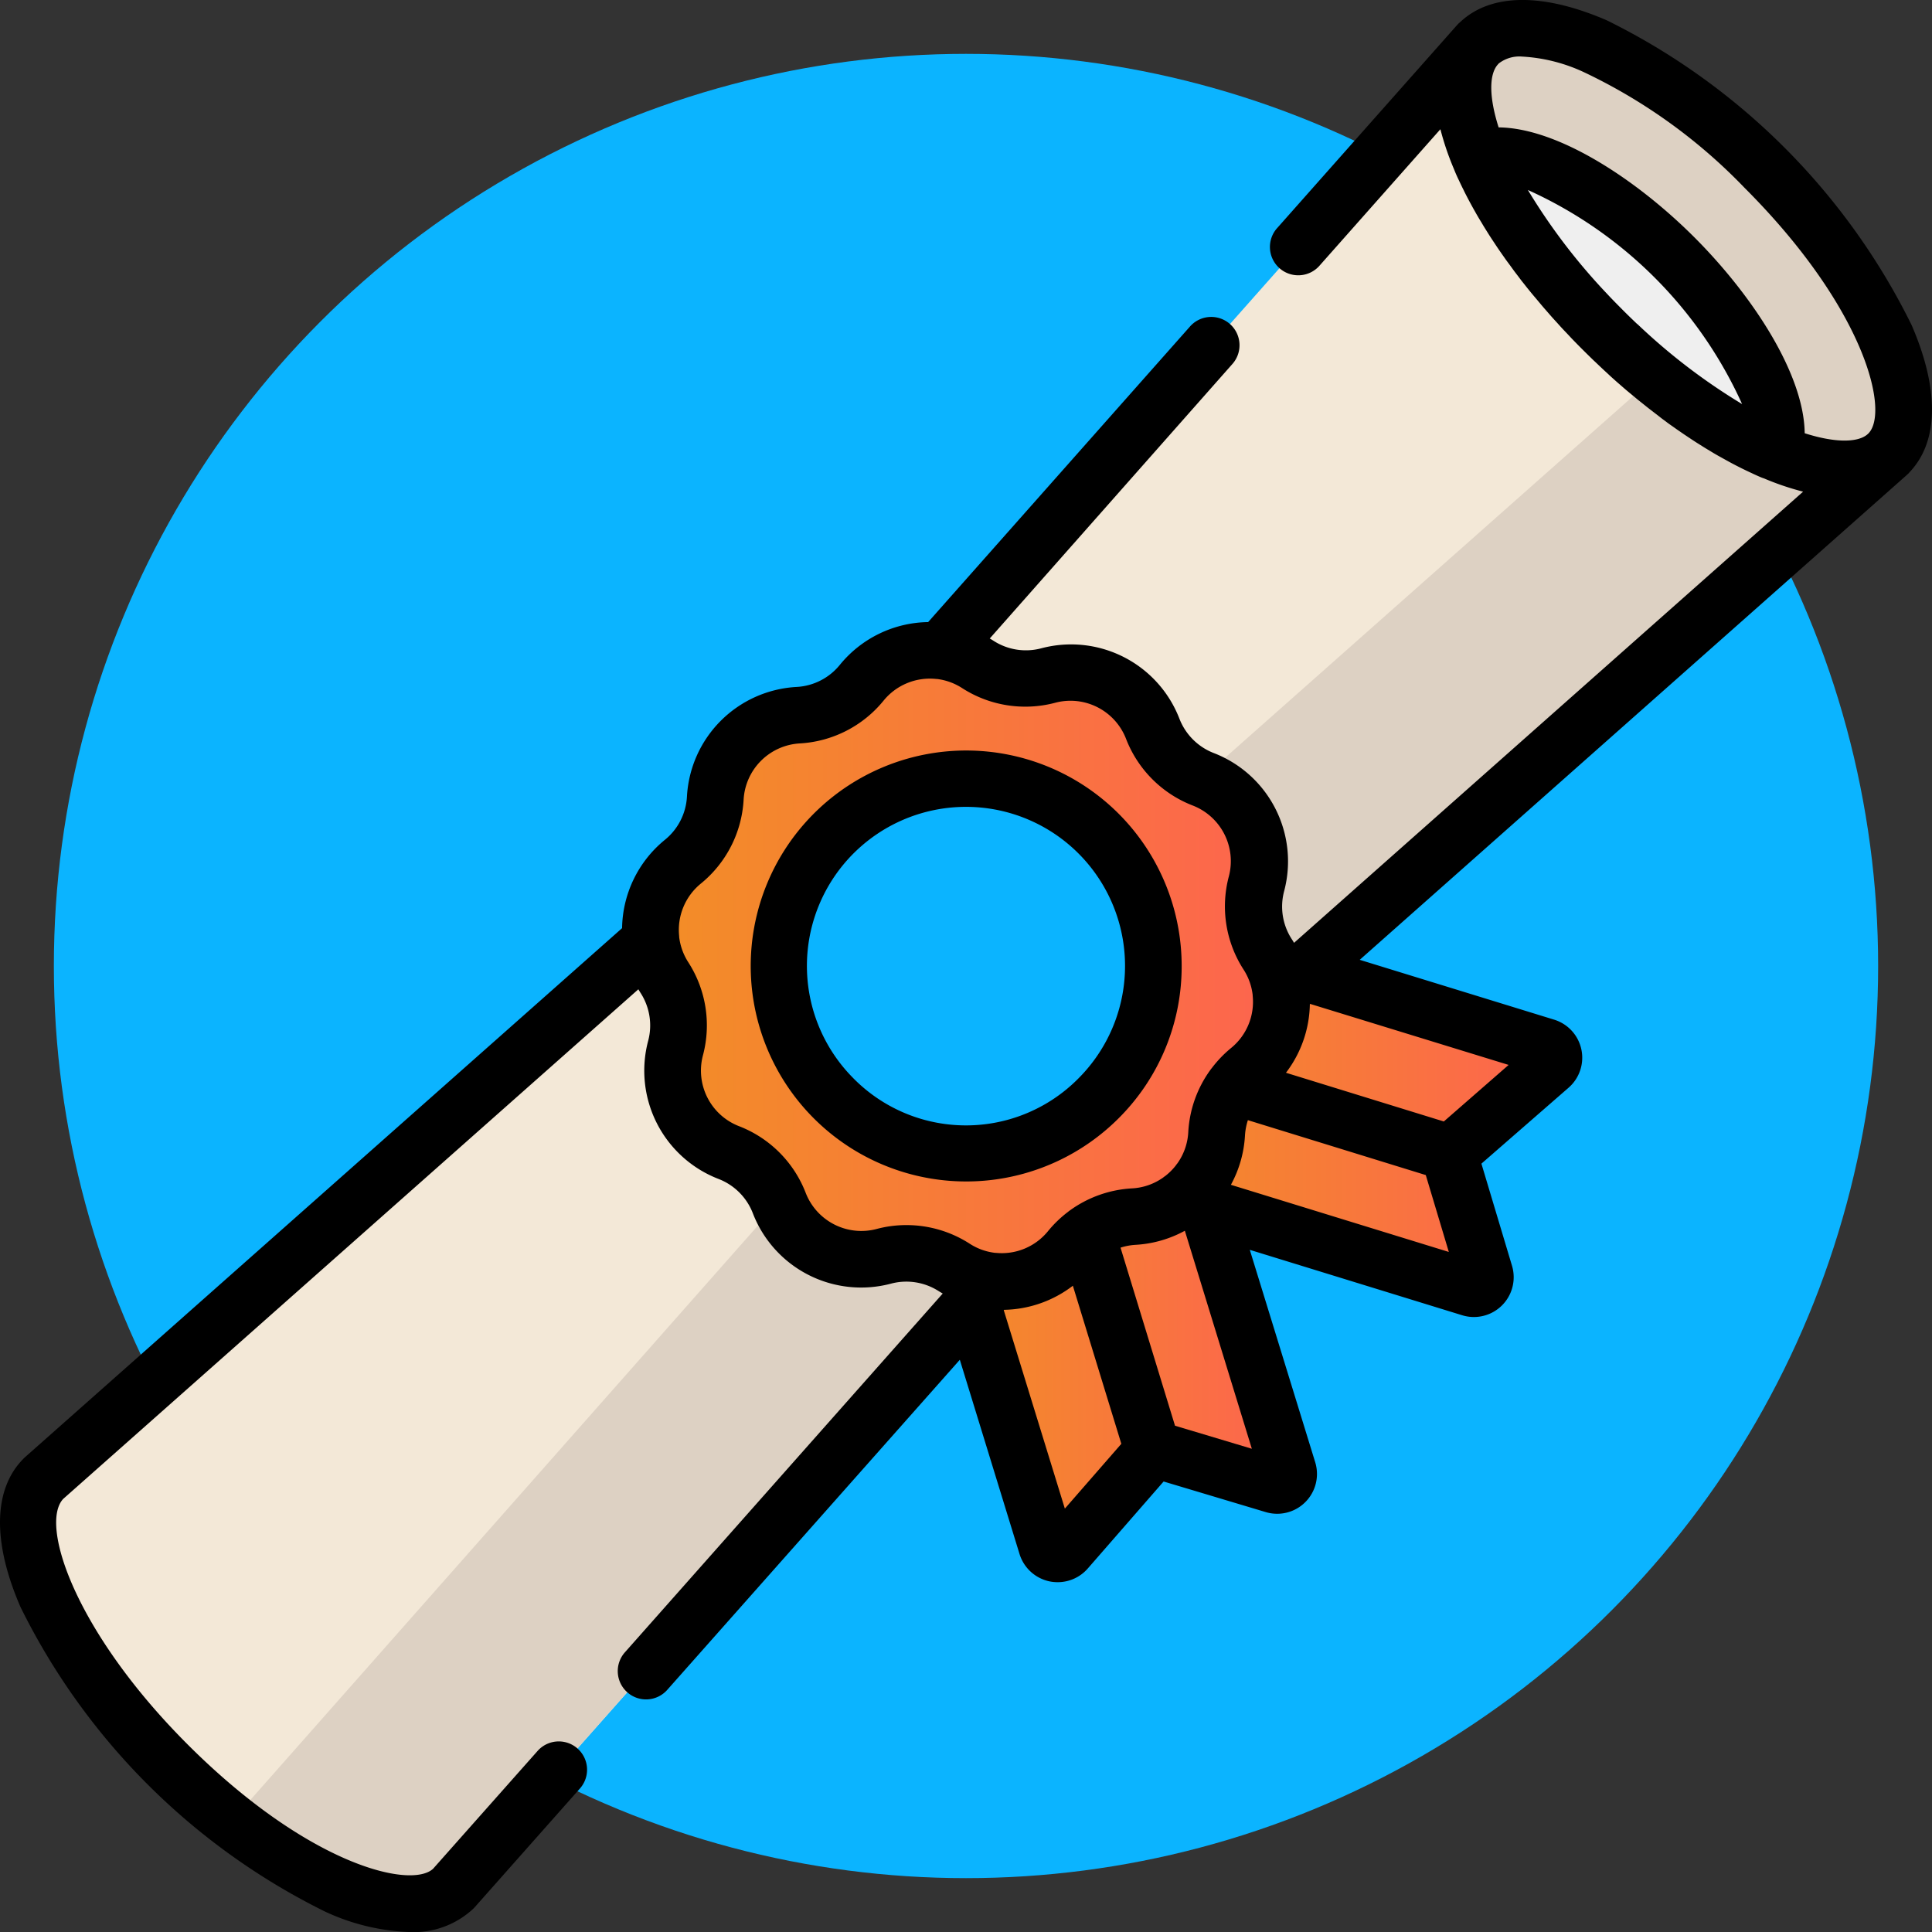 <svg xmlns="http://www.w3.org/2000/svg" xmlns:xlink="http://www.w3.org/1999/xlink" width="92.226" height="92.225" viewBox="0 0 92.226 92.225"><rect x="0" y="0" width="92.226" height="92.225" fill="#333333" stroke="none"/><defs><linearGradient id="a" y1="0.5" x2="1" y2="0.5" gradientUnits="objectBoundingBox"><stop offset="0" stop-color="#f28e26"/><stop offset="1" stop-color="#fd644f"/></linearGradient></defs><g transform="translate(0 0)"><ellipse cx="43.542" cy="43.542" rx="43.542" ry="43.542" transform="translate(2.571 2.571)" fill="#0bb4ff"/><g transform="translate(0 0)"><path d="M551.108,737.612l-5.04-16.357,11.541-3.555,5.026,16.318a.552.552,0,0,1-.685.691l-5.363-1.6a.553.553,0,0,0-.576.167l-3.958,4.542A.553.553,0,0,1,551.108,737.612Z" transform="translate(-501.143 -663.827)" fill="url(#a)"/><path d="M570.332,718.388l-16.359-5.038-3.555,11.539,16.32,5.028a.552.552,0,0,0,.691-.687l-1.6-5.363a.55.55,0,0,1,.167-.576l4.54-3.958A.552.552,0,0,0,570.332,718.388Z" transform="translate(-496.544 -668.426)" fill="url(#a)"/><path d="M613.682,712.091l-19.568-19.566-32.176,36.309-36.315,32.181c-2.133,2.135.514,8.247,5.918,13.65s11.514,8.054,13.649,5.918l32.18-36.315Z" transform="translate(-523.538 -690.442)" fill="#f3e8d7"/><path d="M601.513,698.548,565.2,730.724l-35.6,40.288c4.483,3.507,8.854,4.941,10.592,3.2L572.379,737.9l36.311-32.176Z" transform="translate(-518.546 -684.074)" fill="#ddd1c3"/><path d="M572.567,698.821c-5.4-5.4-11.514-8.052-13.649-5.917s.512,8.247,5.917,13.649,11.514,8.054,13.649,5.916S577.971,704.226,572.567,698.821Z" transform="translate(-488.341 -690.821)" fill="#ddd1c3"/><path d="M558.573,695.245a30.514,30.514,0,0,0,14.03,14.028c.644-1.948-1.271-5.818-4.742-9.288S560.521,694.6,558.573,695.245Z" transform="translate(-487.923 -687.698)" fill="#efefef"/><path d="M546.379,709.695a4.185,4.185,0,0,0,3.028-1.543,4.2,4.2,0,0,1,5.538-.876,4.2,4.2,0,0,0,3.357.531,4.2,4.2,0,0,1,5,2.545,4.2,4.2,0,0,0,2.4,2.4,4.2,4.2,0,0,1,2.545,4.995,4.192,4.192,0,0,0,.533,3.357,4.2,4.2,0,0,1-.878,5.538,4.206,4.206,0,0,0-1.543,3.028,4.2,4.2,0,0,1-3.964,3.964,4.207,4.207,0,0,0-3.028,1.543,4.2,4.2,0,0,1-5.538.879,4.207,4.207,0,0,0-3.357-.533,4.2,4.2,0,0,1-4.995-2.545,4.2,4.2,0,0,0-2.4-2.4,4.2,4.2,0,0,1-2.545-5,4.2,4.2,0,0,0-.531-3.357,4.2,4.2,0,0,1,.876-5.536,4.2,4.2,0,0,0,1.543-3.03A4.2,4.2,0,0,1,546.379,709.695Z" transform="translate(-508.275 -675.559)" fill="url(#a)"/><path d="M557.566,712.2a8.945,8.945,0,1,0,0,12.65A8.945,8.945,0,0,0,557.566,712.2Z" transform="translate(-505.13 -672.414)" fill="#0bb4ff"/><path d="M562.23,719.214a10.286,10.286,0,1,0-3.016,7.28A10.229,10.229,0,0,0,562.23,719.214Zm-15.665,5.369a7.593,7.593,0,1,1,10.738,0A7.546,7.546,0,0,1,546.565,724.584Z" transform="translate(-505.822 -673.105)"/><path d="M615.481,707.025a31.972,31.972,0,0,0-14.538-14.538c-3.067-1.329-5.55-1.3-7.013.082l-.06.051-.02.018-.027.031-.029.029-.167.189-.035.039-8.377,9.453a1.352,1.352,0,1,0,2.022,1.794l5.752-6.492a13.288,13.288,0,0,0,.64,1.886l.006.017.012.027.049.121c.049.115.1.23.156.346l.021.043c.072.156.148.315.229.473l.027.058c.076.152.156.306.237.459l.043.08c.078.144.158.29.241.434l.062.111c.078.134.156.267.239.4l.086.146c.074.121.152.245.228.366.039.062.076.121.115.181.072.111.146.222.22.333.047.072.095.144.144.216.068.1.138.2.208.3l.175.249.2.27.2.276.191.249c.074.1.148.2.226.294l.187.237c.082.1.161.2.245.3.064.078.132.156.2.237.084.1.167.2.251.3s.15.175.226.261.156.181.237.272.189.21.286.315c.064.072.127.142.191.212.142.154.286.3.43.457l.064.068c.169.175.34.35.514.523s.348.345.523.514l.082.076c.146.14.294.28.442.418.072.066.144.132.216.2.1.095.208.189.311.282s.185.161.276.241.171.15.257.222.2.167.3.249l.241.2c.1.08.2.159.3.239.08.064.16.13.243.193s.191.148.286.22.171.132.257.2.179.132.267.2.185.136.278.2l.239.169.311.214c.068.047.136.09.206.138.115.076.228.152.343.226.056.037.113.072.169.107.127.08.253.16.38.237l.134.08c.138.085.276.167.414.245l.1.055c.15.084.3.167.446.247l.068.037c.156.084.315.165.471.243l.045.023c.163.08.325.158.488.232l.031.016c.117.054.237.109.352.158.043.019.084.035.128.051l.021.01.014,0a13.077,13.077,0,0,0,1.889.642l-24.3,21.537c-.037-.062-.074-.125-.115-.185a2.857,2.857,0,0,1-.36-2.277,5.541,5.541,0,0,0-3.364-6.6,2.869,2.869,0,0,1-1.631-1.631,5.545,5.545,0,0,0-6.6-3.366,2.848,2.848,0,0,1-2.277-.36c-.06-.039-.119-.074-.179-.109L583.049,708.9a1.351,1.351,0,1,0-2.022-1.792l-12.491,14.1a5.539,5.539,0,0,0-4.221,2.049,2.854,2.854,0,0,1-2.053,1.047,5.542,5.542,0,0,0-5.24,5.24,2.854,2.854,0,0,1-1.047,2.053,5.539,5.539,0,0,0-2.049,4.221l-28.506,25.258c-.021.019-.039.037-.06.058-1.452,1.45-1.506,3.971-.152,7.091a32,32,0,0,0,14.538,14.538,10.379,10.379,0,0,0,4.038.977,4.163,4.163,0,0,0,3.055-1.129c.018-.018.037-.039.056-.06l5.03-5.676a1.351,1.351,0,0,0-2.022-1.792l-5,5.637c-1.064.979-5.962-.181-11.718-5.937-5.355-5.355-7.081-10.488-5.939-11.718l27.457-24.328c.035.06.07.119.109.179a2.857,2.857,0,0,1,.36,2.277,5.541,5.541,0,0,0,3.365,6.6,2.858,2.858,0,0,1,1.629,1.631,5.543,5.543,0,0,0,6.6,3.363,2.855,2.855,0,0,1,2.279.362c.062.039.125.074.187.111L554.07,770.376a1.351,1.351,0,1,0,2.022,1.792l13.956-15.746L572.9,765.7a1.909,1.909,0,0,0,1.426,1.3,1.951,1.951,0,0,0,.393.039,1.9,1.9,0,0,0,1.436-.652l3.621-4.154,4.871,1.459a1.9,1.9,0,0,0,2.364-2.384l-3.121-10.134,10.132,3.121a1.9,1.9,0,0,0,2.384-2.364l-1.459-4.871,4.156-3.621a1.9,1.9,0,0,0-.689-3.254l-9.276-2.855,26.128-23.154.031-.031.029-.025.019-.021.053-.06C616.779,712.575,616.809,710.092,615.481,707.025Zm-43.719,44.293-.031,0a2.823,2.823,0,0,1-1.214-.438,5.565,5.565,0,0,0-3.016-.887,5.478,5.478,0,0,0-1.422.185,2.851,2.851,0,0,1-3.39-1.728,5.563,5.563,0,0,0-3.176-3.177,2.844,2.844,0,0,1-1.726-3.388,5.558,5.558,0,0,0-.7-4.437,2.851,2.851,0,0,1-.436-1.206l0-.039a2.852,2.852,0,0,1,1.035-2.512,5.557,5.557,0,0,0,2.041-4A2.847,2.847,0,0,1,562.407,727a5.557,5.557,0,0,0,4-2.041,2.848,2.848,0,0,1,2.52-1.035l.033,0a2.84,2.84,0,0,1,1.2.436,5.567,5.567,0,0,0,4.437.7,2.844,2.844,0,0,1,3.388,1.726,5.563,5.563,0,0,0,3.176,3.176,2.849,2.849,0,0,1,1.728,3.39,5.559,5.559,0,0,0,.7,4.437,2.824,2.824,0,0,1,.438,1.214l0,.031a2.842,2.842,0,0,1-1.035,2.51,5.611,5.611,0,0,0-.9.934c-.029.035-.06.074-.087.113a5.563,5.563,0,0,0-1.051,2.956,2.823,2.823,0,0,1-.52,1.5c-.027.031-.051.064-.076.1a2.882,2.882,0,0,1-.5.5,1.036,1.036,0,0,0-.1.074,2.828,2.828,0,0,1-1.5.52,5.58,5.58,0,0,0-2.929,1.033,1.351,1.351,0,0,0-.123.093,5.551,5.551,0,0,0-.948.915A2.841,2.841,0,0,1,571.761,751.318Zm3.3,12.209-2.917-9.473.014-.016a5.559,5.559,0,0,0,3.285-1.15l2.314,7.546Zm8.926-2.857-3.668-1.1-2.6-8.5a2.9,2.9,0,0,1,.706-.134,5.559,5.559,0,0,0,2.364-.673Zm-1-12.6a5.552,5.552,0,0,0,.673-2.364,2.949,2.949,0,0,1,.138-.722l8.492,2.621,1.1,3.67Zm13.258-5.723-3.094,2.7-7.535-2.326a5.546,5.546,0,0,0,1.14-3.275l.014-.012Zm6.145-35.361-.035-.031-.247-.237c-.144-.14-.288-.28-.432-.426s-.268-.269-.4-.405l-.177-.183-.181-.193a28.787,28.787,0,0,1-3.754-4.929A20.438,20.438,0,0,1,607.39,710.8,28.747,28.747,0,0,1,602.393,706.982Zm11.035,5.213-.072.064c-.455.37-1.508.4-2.975-.07-.033-2.841-2.5-6.583-5.258-9.344s-6.509-5.227-9.352-5.256c-.442-1.38-.473-2.487-.055-2.983l.06-.068a1.611,1.611,0,0,1,1.121-.329,7.977,7.977,0,0,1,2.971.757,26.154,26.154,0,0,1,7.634,5.5C613.275,706.243,614.425,711.154,613.428,712.195Z" transform="translate(-524.23 -691.512)"/></g></g></svg>